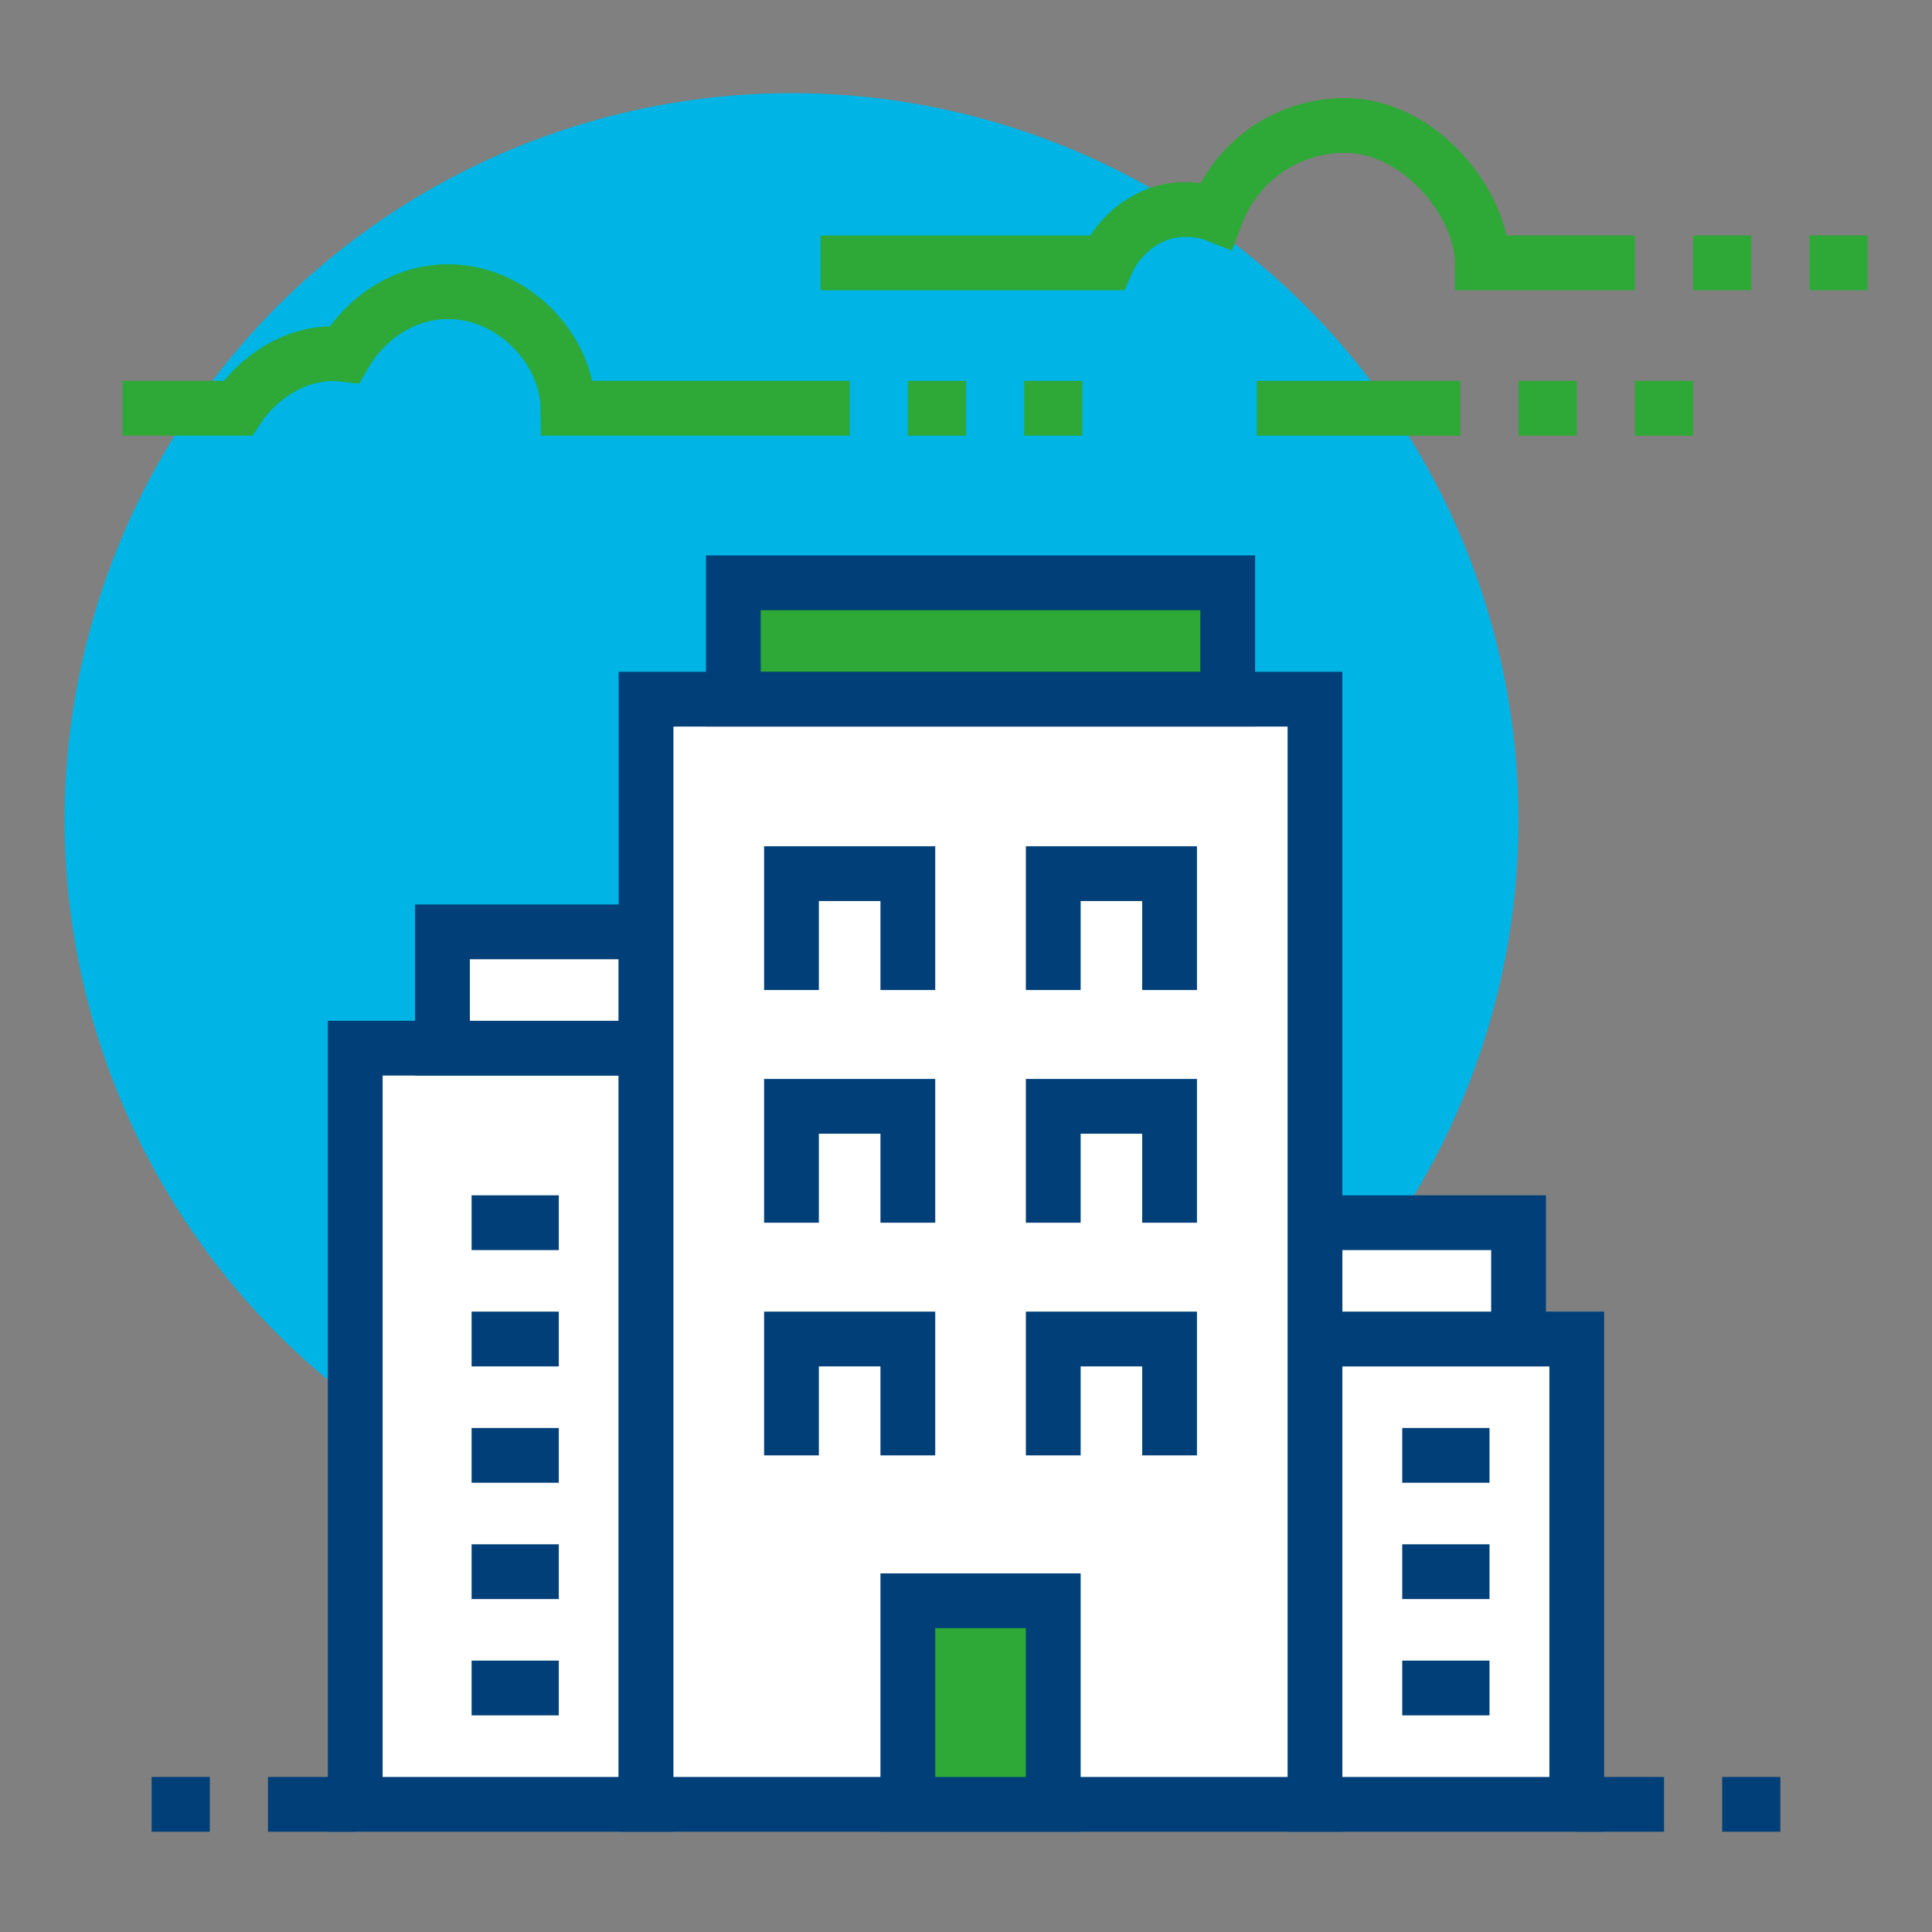 <?xml version="1.0" encoding="utf-8"?>
<!-- Generator: Adobe Illustrator 28.0.0, SVG Export Plug-In . SVG Version: 6.00 Build 0)  -->
<svg version="1.1" xmlns="http://www.w3.org/2000/svg" xmlns:xlink="http://www.w3.org/1999/xlink" x="0px" y="0px"
	 viewBox="0 0 300 300" style="enable-background:new 0 0 300 300;" xml:space="preserve">
<rect x="0" y="0" width="300" height="300" fill="#808080" stroke="none"/>
<style type="text/css">
	.st0{fill:#00B5E5;}
	.st1{fill:#FFFFFF;stroke:#003F78;stroke-width:8.504;stroke-miterlimit:10;}
	.st2{fill:none;stroke:#2EA836;stroke-width:8.504;stroke-miterlimit:10;}
	.st3{fill:#2EA836;stroke:#003F78;stroke-width:8.504;stroke-miterlimit:10;}
	.st4{fill:none;stroke:#003F78;stroke-width:8.504;stroke-miterlimit:10;}
</style>
<g id="Black_Back">
</g>
<g id="Layer_1">
	
		<ellipse transform="matrix(0.975 -0.221 0.221 0.975 -25.081 30.244)" class="st0" cx="122.9" cy="127.44" rx="112.9" ry="112.9"/>
	<rect x="55.16" y="162.76" class="st1" width="45.16" height="117.42"/>
	<rect x="68.71" y="144.7" class="st1" width="31.61" height="18.06"/>
	<rect x="204.19" y="207.92" class="st1" width="40.65" height="72.26"/>
	<rect x="204.19" y="189.86" class="st1" width="31.61" height="18.06"/>
	<rect x="100.32" y="108.57" class="st1" width="103.87" height="171.61"/>
	<g>
		<line class="st2" x1="195.16" y1="63.4" x2="226.77" y2="63.4"/>
		<line class="st2" x1="235.81" y1="63.4" x2="244.84" y2="63.4"/>
		<line class="st2" x1="253.87" y1="63.4" x2="262.9" y2="63.4"/>
		<line class="st2" x1="262.9" y1="40.82" x2="271.94" y2="40.82"/>
		<line class="st2" x1="280.97" y1="40.82" x2="290" y2="40.82"/>
		<path class="st2" d="M127.42,40.82h44.4c1.99-4.52,6.66-8.28,12.12-8.28c1.73,0,3.38,0.22,4.89,0.82
			c3.04-8.1,10.83-13.88,19.99-13.88c11.79,0,21.34,12.31,21.36,21.34h23.69"/>
		<path class="st2" d="M19.03,63.4h17.88c2.98-4.52,9.16-9.26,16.57-8.37c3.23-5.56,9.18-9.74,16.08-9.74
			c10.25,0,18.55,9.08,18.64,18.11h43.74"/>
		<line class="st2" x1="140.97" y1="63.4" x2="150" y2="63.4"/>
		<line class="st2" x1="159.03" y1="63.4" x2="168.06" y2="63.4"/>
	</g>
	<rect x="113.87" y="90.5" class="st3" width="76.77" height="18.06"/>
	<rect x="140.97" y="248.57" class="st3" width="22.58" height="31.61"/>
	<polyline class="st4" points="122.9,189.86 122.9,171.79 140.97,171.79 140.97,189.86 	"/>
	<polyline class="st4" points="122.9,225.99 122.9,207.92 140.97,207.92 140.97,225.99 	"/>
	<polyline class="st4" points="163.55,189.86 163.55,171.79 181.61,171.79 181.61,189.86 	"/>
	<polyline class="st4" points="122.9,153.73 122.9,135.66 140.97,135.66 140.97,153.73 	"/>
	<polyline class="st4" points="163.55,153.73 163.55,135.66 181.61,135.66 181.61,153.73 	"/>
	<polyline class="st4" points="163.55,225.99 163.55,207.92 181.61,207.92 181.61,225.99 	"/>
	<line class="st4" x1="73.23" y1="189.86" x2="86.77" y2="189.86"/>
	<line class="st4" x1="73.23" y1="207.92" x2="86.77" y2="207.92"/>
	<line class="st4" x1="73.23" y1="225.99" x2="86.77" y2="225.99"/>
	<line class="st4" x1="73.23" y1="244.05" x2="86.77" y2="244.05"/>
	<line class="st4" x1="73.23" y1="262.11" x2="86.77" y2="262.11"/>
	<line class="st4" x1="217.74" y1="225.99" x2="231.29" y2="225.99"/>
	<line class="st4" x1="217.74" y1="244.05" x2="231.29" y2="244.05"/>
	<line class="st4" x1="217.74" y1="262.11" x2="231.29" y2="262.11"/>
	<line class="st4" x1="55.16" y1="280.18" x2="41.61" y2="280.18"/>
	<line class="st4" x1="32.58" y1="280.18" x2="23.55" y2="280.18"/>
	<line class="st4" x1="244.84" y1="280.18" x2="258.39" y2="280.18"/>
	<line class="st4" x1="267.42" y1="280.18" x2="276.45" y2="280.18"/>
</g>
</svg>

